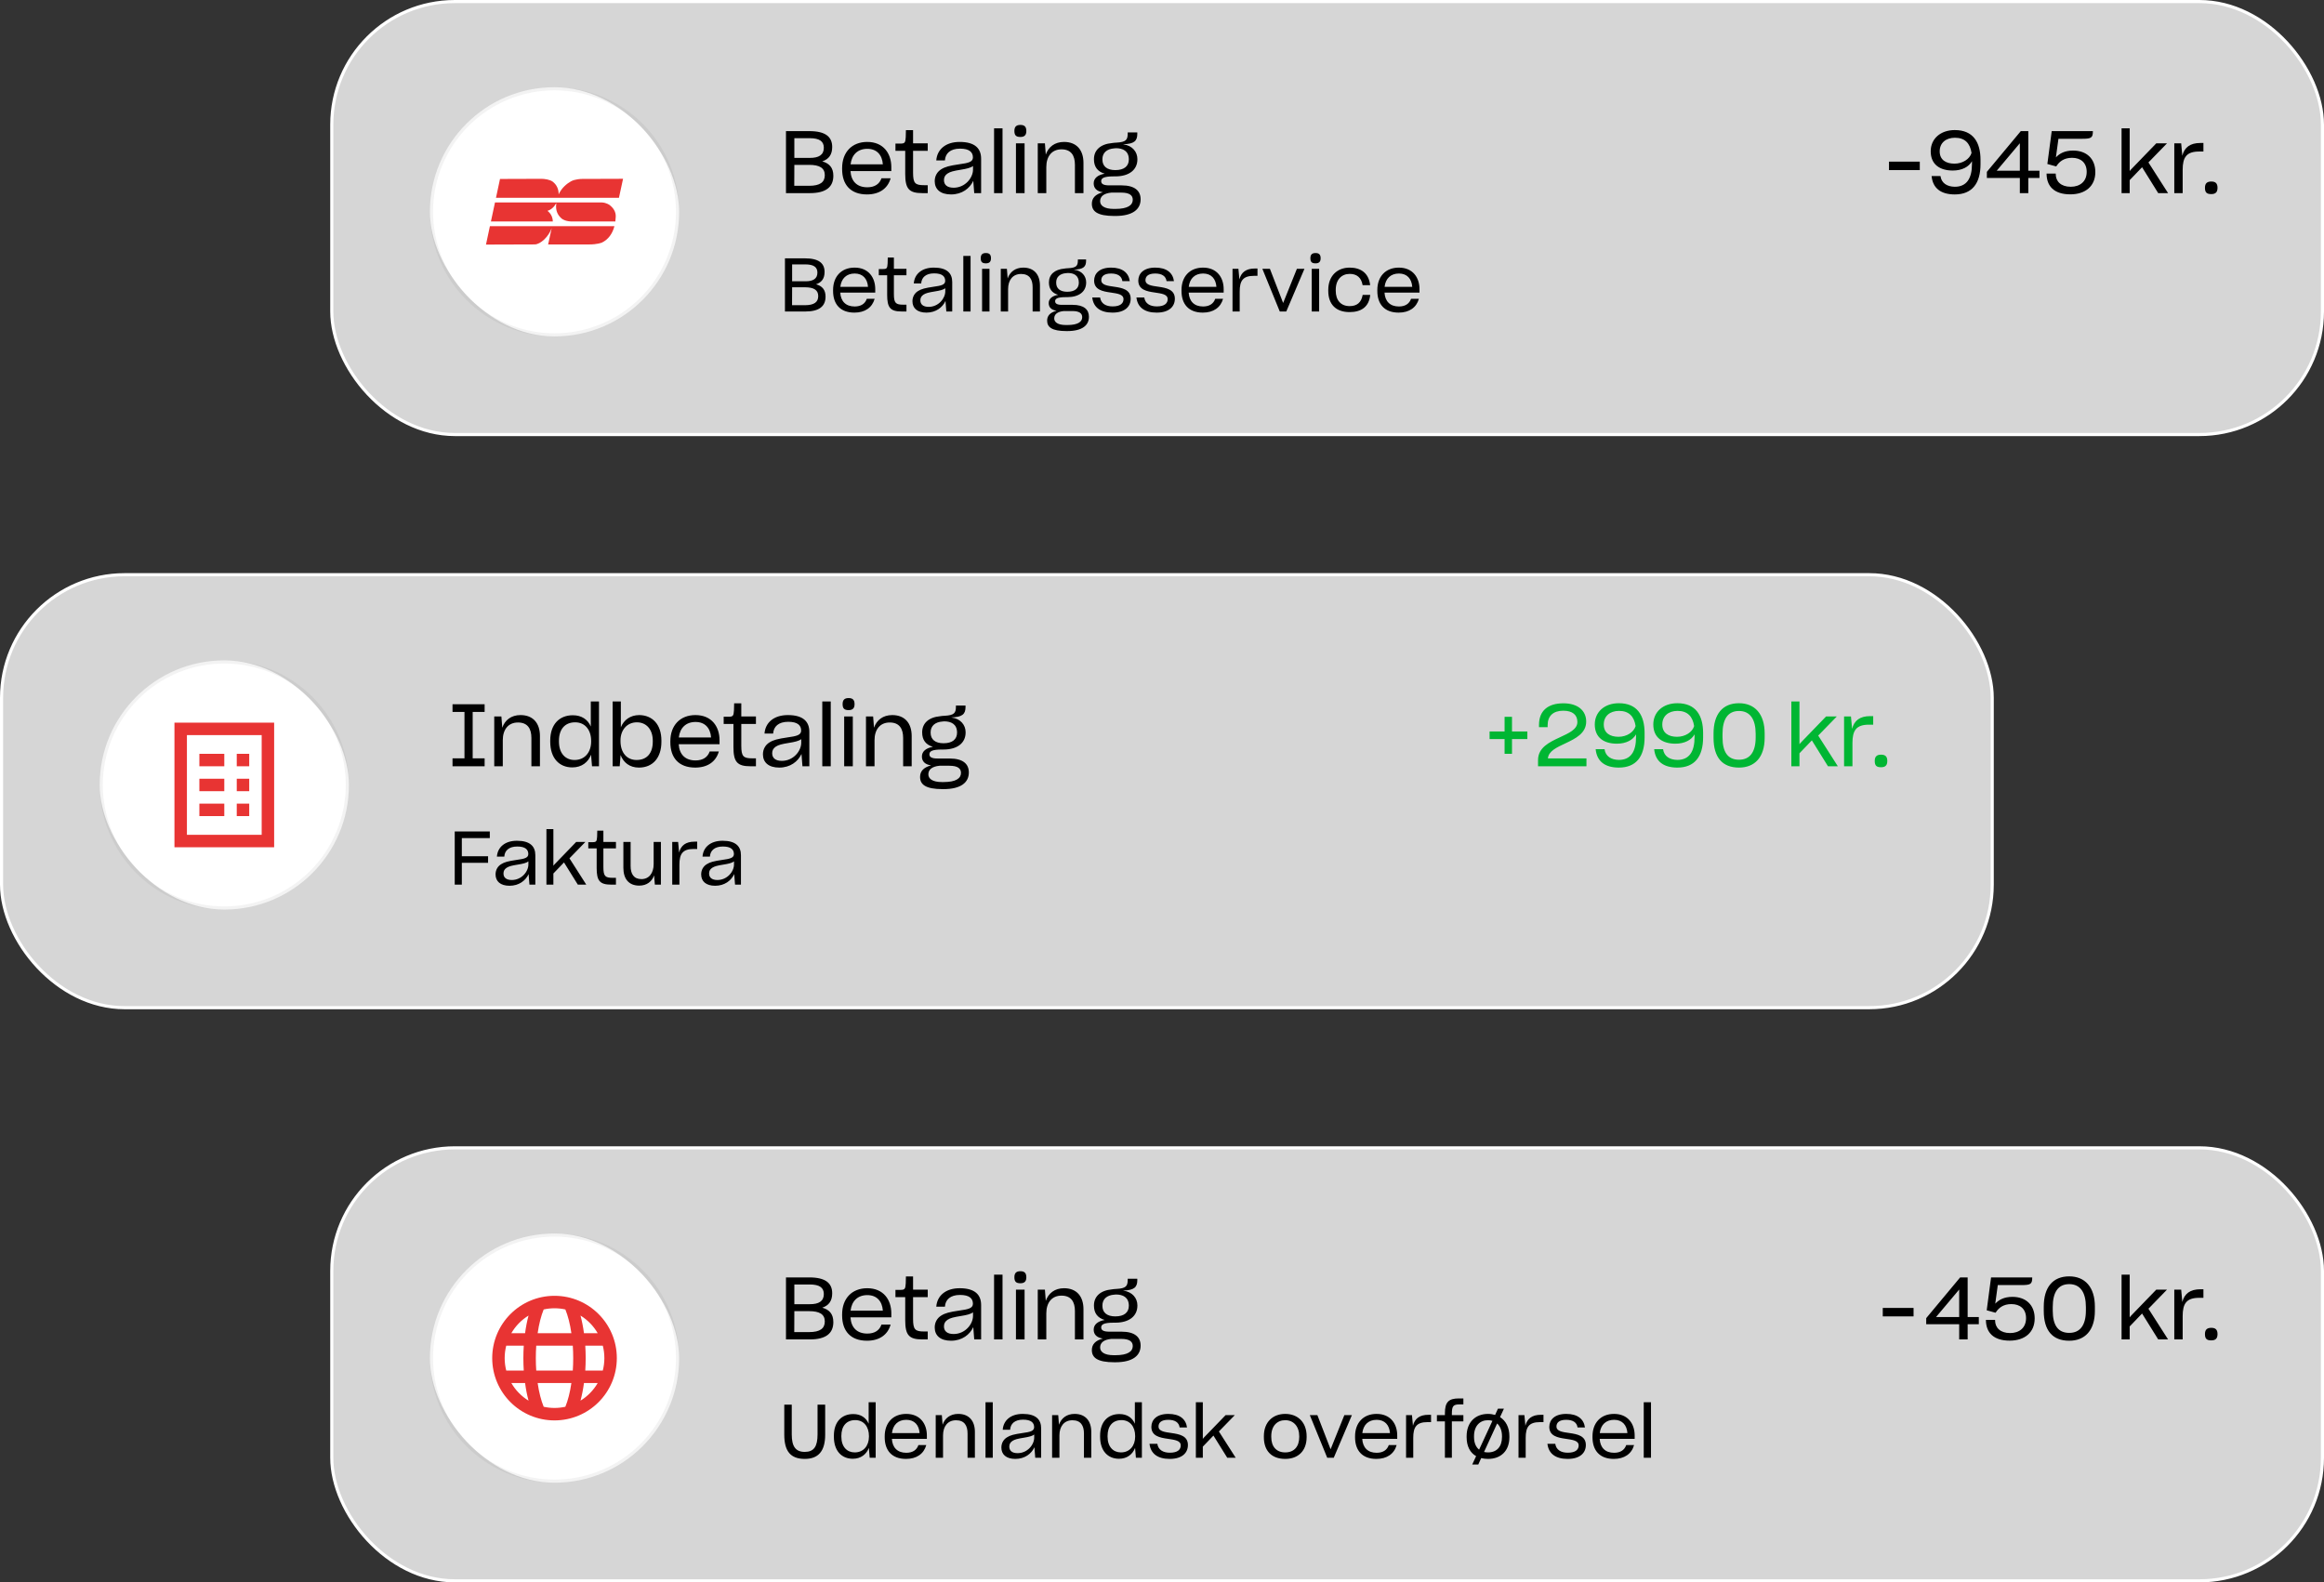 <svg xmlns="http://www.w3.org/2000/svg" fill="none" viewBox="0 0 373 254" height="254" width="373">
<rect x="0" y="0" width="373" height="254" fill="#333333" stroke="none"/>
<rect fill-opacity="0.8" fill="white" rx="19.75" height="69.5" width="319.5" y="184.25" x="53.25"></rect>
<rect stroke-width="0.5" stroke="white" rx="19.75" height="69.5" width="319.5" y="184.25" x="53.25"></rect>
<g clip-path="url(#clip0_13506_33442)">
<rect fill="white" height="40" width="40" y="198" x="69"></rect>
<path fill="#E83433" d="M89 208C83.477 208 79 212.477 79 218C79 223.523 83.477 228 89 228C94.523 228 99 223.523 99 218C99 212.477 94.523 208 89 208ZM87.26 210.19C87.82 210.066 88.402 210 89 210C89.598 210 90.18 210.066 90.74 210.19C91.153 211.201 91.49 212.5 91.707 214H86.293C86.51 212.5 86.847 211.201 87.26 210.19ZM84.83 211.172C83.691 211.869 82.74 212.843 82.07 214H84.274C84.408 212.995 84.595 212.043 84.83 211.172ZM81.252 216C81.088 216.639 81 217.309 81 218C81 218.691 81.088 219.361 81.252 220H84.064C84.021 219.349 84 218.681 84 218C84 217.319 84.021 216.651 84.064 216H81.252ZM82.07 222C82.74 223.157 83.691 224.131 84.83 224.828C84.595 223.957 84.408 223.005 84.274 222H82.07ZM87.26 225.81C87.82 225.934 88.402 226 89 226C89.598 226 90.18 225.934 90.74 225.81C91.153 224.799 91.49 223.5 91.707 222H86.293C86.51 223.5 86.847 224.799 87.26 225.81ZM93.17 224.828C94.309 224.131 95.26 223.157 95.93 222H93.726C93.592 223.005 93.405 223.957 93.17 224.828ZM96.748 220C96.912 219.361 97 218.691 97 218C97 217.309 96.912 216.639 96.748 216H93.936C93.979 216.651 94 217.319 94 218C94 218.681 93.979 219.349 93.936 220H96.748ZM95.93 214C95.26 212.843 94.309 211.869 93.17 211.171C93.405 212.043 93.592 212.995 93.726 214H95.93ZM86 218C86 217.312 86.022 216.644 86.068 216H91.932C91.978 216.644 92 217.312 92 218C92 218.688 91.978 219.356 91.932 220H86.068C86.022 219.356 86 218.688 86 218Z" clip-rule="evenodd" fill-rule="evenodd"></path>
</g>
<path stroke-linejoin="round" stroke-linecap="round" stroke-width="0.5" stroke="black" d="M108.75 218C108.75 220.594 108.239 223.162 107.247 225.558C106.254 227.954 104.799 230.131 102.965 231.965C101.131 233.799 98.954 235.254 96.558 236.247C94.162 237.239 91.594 237.75 89 237.75C86.406 237.75 83.838 237.239 81.442 236.247C79.046 235.254 76.869 233.799 75.035 231.965C73.201 230.131 71.746 227.954 70.753 225.558C69.761 223.162 69.25 220.594 69.25 218C69.25 215.406 69.761 212.838 70.753 210.442C71.746 208.046 73.201 205.869 75.035 204.035C76.869 202.201 79.046 200.746 81.442 199.753C83.838 198.761 86.406 198.25 89 198.25C91.594 198.25 94.162 198.761 96.558 199.753C98.954 200.746 101.131 202.201 102.965 204.035C104.799 205.869 106.254 208.046 107.247 210.442C108.239 212.838 108.75 215.406 108.75 218L108.75 218Z" opacity="0.05"></path>
<path fill="black" d="M126.148 215V205.046H129.9C132.476 205.046 133.568 205.956 133.568 207.594C133.568 208.826 133.022 209.554 131.972 209.904C133.12 210.226 133.75 210.926 133.75 212.214V212.228C133.75 214.006 132.574 215 129.998 215H126.148ZM129.942 206.18H127.492V209.344H129.956C131.412 209.358 132.224 208.868 132.224 207.72C132.224 206.698 131.552 206.18 129.942 206.18ZM129.872 210.464H127.492L127.478 213.824H129.844C131.636 213.824 132.378 213.236 132.378 212.116C132.378 210.954 131.524 210.464 129.872 210.464ZM139.15 215.21C136.504 215.21 135.16 213.628 135.16 211.15V210.982C135.16 208.448 136.714 206.782 139.192 206.782C141.81 206.782 143.056 208.658 143.056 210.814V211.458H136.504C136.602 213.096 137.54 214.062 139.206 214.062C140.368 214.062 141.152 213.558 141.474 212.62H142.944C142.482 214.272 141.124 215.21 139.15 215.21ZM139.206 207.888C137.666 207.888 136.7 208.826 136.518 210.38H141.698C141.586 208.868 140.732 207.888 139.206 207.888ZM145.287 211.906V208.21H143.719V207.048C143.985 207.048 144.167 207.062 144.489 207.048C145.217 207.048 145.315 206.922 145.371 206.012C145.385 205.648 145.399 205.186 145.399 204.892H146.547V207.006H148.899V208.21H146.547V211.71C146.547 213.432 146.883 213.726 148.325 213.726H148.899V215H148.017C145.875 215 145.287 214.286 145.287 211.906ZM152.639 215.21C150.917 215.21 150.021 214.37 150.021 213.082C150.021 212.242 150.427 211.57 151.057 211.178C151.701 210.772 152.359 210.604 153.969 210.366C155.369 210.17 156.153 210.016 156.153 209.274C156.153 208.42 155.579 207.86 154.081 207.86C152.513 207.86 151.729 208.63 151.659 209.75H150.273C150.399 208.014 151.743 206.782 154.025 206.782C156.503 206.782 157.469 207.846 157.469 209.484V215H156.363L156.209 213.026C155.649 214.244 154.403 215.21 152.639 215.21ZM153.059 214.132C154.893 214.132 156.167 212.564 156.167 211.22V210.646C155.803 210.94 155.131 211.094 154.263 211.234C153.045 211.43 152.527 211.556 152.079 211.85C151.673 212.13 151.505 212.452 151.505 212.914C151.505 213.656 152.009 214.132 153.059 214.132ZM159.547 204.598H160.905V215H159.547V204.598ZM163.774 205.984C163.088 205.984 162.808 205.732 162.808 205.018C162.808 204.318 163.144 204.052 163.774 204.052C164.404 204.052 164.726 204.318 164.726 205.032C164.726 205.704 164.404 205.984 163.774 205.984ZM163.06 215V207.006H164.446V215H163.06ZM166.56 215V207.006H167.708L167.848 208.812C168.268 207.594 169.276 206.782 170.774 206.782C172.832 206.782 173.896 208.126 173.896 210.142V215H172.524V210.45C172.524 208.966 171.922 207.972 170.368 207.972C168.8 207.972 167.932 209.12 167.932 210.814V215H166.56ZM175.536 213.432C175.536 212.648 176.138 212.088 177.3 211.878C176.152 211.542 175.578 210.772 175.578 209.568V209.554C175.578 208.084 176.628 207.132 178.476 206.964C178.7 206.922 178.91 206.908 179.19 206.894C180.744 206.81 180.996 206.432 180.996 205.41V205.256H182.536V205.494C182.536 206.628 182.032 207.104 180.254 207.16L180.296 207.174C181.752 207.356 182.55 208.392 182.55 209.526V209.582C182.55 211.262 181.22 212.312 179.008 212.312H178.742C177.104 212.312 176.74 212.62 176.74 213.082C176.74 213.53 177.118 213.768 178.126 213.754H180.002C182.144 213.754 183.068 214.636 183.068 215.994C183.068 217.576 181.836 218.668 178.994 218.668H178.868C176.096 218.668 175.242 217.912 175.242 216.708C175.242 215.826 175.774 215.182 177.006 214.86C175.998 214.706 175.536 214.188 175.536 213.432ZM179.008 211.304C180.422 211.304 181.178 210.674 181.178 209.596V209.568C181.164 208.224 180.212 207.79 179.12 207.79C178.994 207.79 178.91 207.804 178.812 207.818C177.664 207.902 176.922 208.518 176.936 209.582V209.61C176.936 210.702 177.678 211.304 179.008 211.304ZM178.756 217.534H179.008C181.01 217.534 181.808 216.932 181.808 216.064C181.808 215.364 181.304 214.916 179.946 214.916H178.378C177.16 215.028 176.572 215.532 176.572 216.288V216.302C176.572 216.988 177.216 217.534 178.756 217.534Z"></path>
<path fill="black" d="M307.125 209.946V211.304H302.183V209.946H307.125Z"></path>
<path fill="black" d="M314.448 215V212.564H309.156V211.584L314.602 205.046H315.806V211.402H317.598V212.564H315.806V215H314.448ZM310.738 211.402H314.448V206.992L310.738 211.402ZM322.547 215.196C319.943 215.196 318.753 213.88 318.739 211.906V211.864H320.209V211.934C320.209 213.11 321.035 213.978 322.617 213.978C324.087 213.978 325.179 213.152 325.179 211.584C325.179 210.1 324.213 209.33 322.827 209.33C321.539 209.33 320.797 209.932 320.349 210.632L320.279 210.716L318.865 210.324L319.565 205.046H326.173C326.173 206.152 325.907 206.278 324.353 206.278H320.643L320.237 209.26C320.811 208.644 321.651 208.168 322.995 208.168C325.151 208.168 326.565 209.47 326.565 211.626C326.565 213.866 324.983 215.196 322.547 215.196ZM332.11 215.21C329.436 215.21 328.022 213.586 328.022 210.422V209.736C328.022 206.628 329.478 204.878 332.11 204.878C334.63 204.878 336.226 206.6 336.226 209.722V210.422C336.226 213.572 334.616 215.21 332.11 215.21ZM332.11 213.95C333.846 213.95 334.784 212.732 334.784 210.366V209.792C334.784 207.482 333.902 206.124 332.11 206.124C330.29 206.124 329.464 207.482 329.464 209.792V210.38C329.464 212.69 330.29 213.95 332.11 213.95Z"></path>
<path fill="black" d="M340.51 204.598H341.812V211.458L342.008 211.22L346.082 207.006H347.804L344.822 210.072L347.972 215H346.39L343.8 210.842L341.812 212.914V215H340.51V204.598ZM348.972 215V207.006H350.078L350.26 208.994C350.596 207.664 351.506 206.95 353.158 206.95H353.648V208.322H352.976C350.932 208.322 350.316 209.232 350.316 211.262V215H348.972ZM354.902 215.154C354.188 215.154 353.894 214.902 353.894 214.146C353.894 213.418 354.244 213.138 354.916 213.138C355.574 213.138 355.91 213.418 355.91 214.146C355.91 214.874 355.574 215.154 354.902 215.154Z"></path>
<path fill="black" d="M129.164 234.18C126.896 234.18 125.876 232.956 125.876 230.292V225.468H127.076V230.244C127.076 232.176 127.688 233.052 129.164 233.052C130.628 233.052 131.216 232.2 131.216 230.244V225.468H132.44V230.292C132.44 232.956 131.324 234.18 129.164 234.18ZM136.873 234.156C135.073 234.156 133.837 232.884 133.837 230.616V230.46C133.837 228.24 135.085 226.98 136.945 226.98C138.181 226.98 139.009 227.58 139.417 228.528V225.084H140.545V234H139.585L139.453 232.416C139.057 233.424 138.193 234.156 136.873 234.156ZM137.185 233.136C138.589 233.136 139.465 232.08 139.465 230.592V230.508C139.465 228.996 138.625 227.952 137.269 227.952C135.829 227.952 135.037 228.936 135.037 230.484V230.604C135.037 232.236 135.937 233.136 137.185 233.136ZM145.414 234.18C143.146 234.18 141.994 232.824 141.994 230.7V230.556C141.994 228.384 143.326 226.956 145.45 226.956C147.694 226.956 148.762 228.564 148.762 230.412V230.964H143.146C143.23 232.368 144.034 233.196 145.462 233.196C146.458 233.196 147.13 232.764 147.406 231.96H148.666C148.27 233.376 147.106 234.18 145.414 234.18ZM145.462 227.904C144.142 227.904 143.314 228.708 143.158 230.04H147.598C147.502 228.744 146.77 227.904 145.462 227.904ZM150.181 234V227.148H151.165L151.285 228.696C151.645 227.652 152.509 226.956 153.793 226.956C155.557 226.956 156.469 228.108 156.469 229.836V234H155.293V230.1C155.293 228.828 154.777 227.976 153.445 227.976C152.101 227.976 151.357 228.96 151.357 230.412V234H150.181ZM158.174 225.084H159.338V234H158.174V225.084ZM162.964 234.18C161.488 234.18 160.72 233.46 160.72 232.356C160.72 231.636 161.068 231.06 161.608 230.724C162.16 230.376 162.724 230.232 164.104 230.028C165.304 229.86 165.976 229.728 165.976 229.092C165.976 228.36 165.484 227.88 164.2 227.88C162.856 227.88 162.184 228.54 162.124 229.5H160.936C161.044 228.012 162.196 226.956 164.152 226.956C166.276 226.956 167.104 227.868 167.104 229.272V234H166.156L166.024 232.308C165.544 233.352 164.476 234.18 162.964 234.18ZM163.324 233.256C164.896 233.256 165.988 231.912 165.988 230.76V230.268C165.676 230.52 165.1 230.652 164.356 230.772C163.312 230.94 162.868 231.048 162.484 231.3C162.136 231.54 161.992 231.816 161.992 232.212C161.992 232.848 162.424 233.256 163.324 233.256ZM168.861 234V227.148H169.845L169.965 228.696C170.325 227.652 171.189 226.956 172.473 226.956C174.237 226.956 175.149 228.108 175.149 229.836V234H173.973V230.1C173.973 228.828 173.457 227.976 172.125 227.976C170.781 227.976 170.037 228.96 170.037 230.412V234H168.861ZM179.6 234.156C177.8 234.156 176.564 232.884 176.564 230.616V230.46C176.564 228.24 177.812 226.98 179.672 226.98C180.908 226.98 181.736 227.58 182.144 228.528V225.084H183.272V234H182.312L182.18 232.416C181.784 233.424 180.92 234.156 179.6 234.156ZM179.912 233.136C181.316 233.136 182.192 232.08 182.192 230.592V230.508C182.192 228.996 181.352 227.952 179.996 227.952C178.556 227.952 177.764 228.936 177.764 230.484V230.604C177.764 232.236 178.664 233.136 179.912 233.136ZM187.744 234.18C185.812 234.18 184.684 233.352 184.492 231.756H185.752C185.896 232.74 186.688 233.184 187.768 233.184C189.028 233.184 189.508 232.668 189.508 232.02C189.508 231.216 188.512 231.12 187.432 230.952C186.16 230.772 184.792 230.52 184.792 229.032C184.804 227.892 185.656 226.956 187.516 226.956C189.364 226.956 190.336 227.808 190.516 229.128H189.328C189.22 228.324 188.584 227.904 187.504 227.904C186.328 227.904 185.944 228.408 185.944 228.972C185.944 229.764 186.952 229.872 188.032 230.028C189.292 230.208 190.66 230.472 190.66 231.948C190.66 233.196 189.748 234.18 187.744 234.18ZM191.936 225.084H193.052V230.964L193.22 230.76L196.712 227.148H198.188L195.632 229.776L198.332 234H196.976L194.756 230.436L193.052 232.212V234H191.936V225.084ZM206.281 234.18C204.097 234.18 202.849 232.884 202.849 230.688V230.544C202.849 228.252 204.301 226.956 206.281 226.956C208.285 226.956 209.713 228.288 209.713 230.544V230.688C209.713 232.884 208.357 234.18 206.281 234.18ZM206.281 233.136C207.697 233.136 208.525 232.212 208.525 230.664V230.532C208.525 228.96 207.613 227.964 206.281 227.964C204.973 227.964 204.037 228.888 204.037 230.532V230.664C204.037 232.212 204.865 233.136 206.281 233.136ZM213.02 234L210.224 227.148H211.436L213.56 232.632L215.768 227.148H216.98L214.064 234H213.02ZM220.906 234.18C218.638 234.18 217.486 232.824 217.486 230.7V230.556C217.486 228.384 218.818 226.956 220.942 226.956C223.186 226.956 224.254 228.564 224.254 230.412V230.964H218.638C218.722 232.368 219.526 233.196 220.954 233.196C221.95 233.196 222.622 232.764 222.898 231.96H224.158C223.762 233.376 222.598 234.18 220.906 234.18ZM220.954 227.904C219.634 227.904 218.806 228.708 218.65 230.04H223.09C222.994 228.744 222.262 227.904 220.954 227.904ZM225.673 234V227.148H226.621L226.777 228.852C227.065 227.712 227.845 227.1 229.261 227.1H229.681V228.276H229.105C227.353 228.276 226.825 229.056 226.825 230.796V234H225.673ZM230.623 227.148H231.907V226.848C231.907 225.048 232.519 224.472 234.151 224.472H234.871V225.432H234.295C233.239 225.432 233.023 225.672 233.023 226.98V227.148H234.871V228.156H233.023V234H231.907V228.156H230.623V227.148ZM236.292 235.08L236.916 233.736C235.932 233.184 235.392 232.128 235.392 230.688V230.544C235.392 228.252 236.844 226.956 238.824 226.956C239.232 226.956 239.604 227.016 239.964 227.124L240.42 226.116H241.38L240.756 227.472C241.68 228.06 242.256 229.116 242.256 230.544V230.688C242.256 232.884 240.9 234.18 238.824 234.18C238.428 234.18 238.068 234.132 237.732 234.048L237.264 235.08H236.292ZM236.58 230.664C236.58 231.576 236.868 232.272 237.396 232.692L239.532 228.072C239.316 228 239.076 227.964 238.824 227.964C237.516 227.964 236.58 228.888 236.58 230.532V230.664ZM238.824 233.136C240.24 233.136 241.068 232.212 241.068 230.664V230.532C241.068 229.644 240.78 228.936 240.288 228.492L238.188 233.064C238.38 233.112 238.596 233.136 238.824 233.136ZM243.72 234V227.148H244.668L244.824 228.852C245.112 227.712 245.892 227.1 247.308 227.1H247.728V228.276H247.152C245.4 228.276 244.872 229.056 244.872 230.796V234H243.72ZM251.611 234.18C249.679 234.18 248.551 233.352 248.359 231.756H249.619C249.763 232.74 250.555 233.184 251.635 233.184C252.895 233.184 253.375 232.668 253.375 232.02C253.375 231.216 252.379 231.12 251.299 230.952C250.027 230.772 248.659 230.52 248.659 229.032C248.671 227.892 249.523 226.956 251.383 226.956C253.231 226.956 254.203 227.808 254.383 229.128H253.195C253.087 228.324 252.451 227.904 251.371 227.904C250.195 227.904 249.811 228.408 249.811 228.972C249.811 229.764 250.819 229.872 251.899 230.028C253.159 230.208 254.527 230.472 254.527 231.948C254.527 233.196 253.615 234.18 251.611 234.18ZM259.015 234.18C256.747 234.18 255.595 232.824 255.595 230.7V230.556C255.595 228.384 256.927 226.956 259.051 226.956C261.295 226.956 262.363 228.564 262.363 230.412V230.964H256.747C256.831 232.368 257.635 233.196 259.063 233.196C260.059 233.196 260.731 232.764 261.007 231.96H262.267C261.871 233.376 260.707 234.18 259.015 234.18ZM259.063 227.904C257.743 227.904 256.915 228.708 256.759 230.04H261.199C261.103 228.744 260.371 227.904 259.063 227.904ZM263.819 225.084H264.983V234H263.819V225.084Z"></path>
<rect fill-opacity="0.8" fill="white" rx="19.75" height="69.5" width="319.5" y="0.25" x="53.25"></rect>
<rect stroke-width="0.5" stroke="white" rx="19.75" height="69.5" width="319.5" y="0.25" x="53.25"></rect>
<g clip-path="url(#clip1_13506_33442)">
<rect fill="white" height="40" width="40" y="14" x="69"></rect>
<path fill="#E83433" d="M97.835 32.907C97.828 32.901 97.322 32.529 96.611 32.499L79.445 32.498L78.791 35.554H88.726C88.714 34.925 88.469 34.32 87.87 33.84C88.463 33.668 88.961 33.203 89.282 32.609C89.261 32.781 89.251 32.942 89.247 33.109C89.233 34.019 89.63 34.665 90.202 35.126C90.317 35.213 90.829 35.554 91.835 35.554H98.762C98.796 35.302 98.819 35.042 98.828 34.772C98.854 33.964 98.421 33.357 97.835 32.907ZM93.409 28.721C93.29 28.721 92.302 28.74 91.644 29.104C90.988 29.473 90.148 30.139 89.661 31.199C89.678 30.445 89.399 29.689 88.71 29.159C88.201 28.796 87.385 28.716 86.919 28.702L86.561 28.704L80.251 28.725L79.605 31.749L99.341 31.746L100 28.699L93.409 28.721ZM78 39.259C78 39.259 84.6 39.234 85.808 39.234C86.736 39.234 88.061 38.003 88.543 36.62L87.975 39.237H94.571C95.842 39.237 96.52 38.977 96.622 38.931C97.633 38.441 98.297 37.517 98.613 36.31H78.629L78 39.259Z"></path>
</g>
<path stroke-linejoin="round" stroke-linecap="round" stroke-width="0.5" stroke="black" d="M108.75 34C108.75 36.594 108.239 39.162 107.247 41.558C106.254 43.954 104.799 46.131 102.965 47.965C101.131 49.799 98.954 51.254 96.558 52.247C94.162 53.239 91.594 53.75 89 53.75C86.406 53.75 83.838 53.239 81.442 52.247C79.046 51.254 76.869 49.799 75.035 47.965C73.201 46.131 71.746 43.954 70.753 41.558C69.761 39.162 69.25 36.594 69.25 34C69.25 31.406 69.761 28.838 70.753 26.442C71.746 24.046 73.201 21.869 75.035 20.035C76.869 18.201 79.046 16.746 81.442 15.753C83.838 14.761 86.406 14.25 89 14.25C91.594 14.25 94.162 14.761 96.558 15.753C98.954 16.746 101.131 18.201 102.965 20.035C104.799 21.869 106.254 24.046 107.247 26.442C108.239 28.838 108.75 31.406 108.75 34L108.75 34Z" opacity="0.05"></path>
<path fill="black" d="M126.148 31V21.046H129.9C132.476 21.046 133.568 21.956 133.568 23.594C133.568 24.826 133.022 25.554 131.972 25.904C133.12 26.226 133.75 26.926 133.75 28.214V28.228C133.75 30.006 132.574 31 129.998 31H126.148ZM129.942 22.18H127.492V25.344H129.956C131.412 25.358 132.224 24.868 132.224 23.72C132.224 22.698 131.552 22.18 129.942 22.18ZM129.872 26.464H127.492L127.478 29.824H129.844C131.636 29.824 132.378 29.236 132.378 28.116C132.378 26.954 131.524 26.464 129.872 26.464ZM139.15 31.21C136.504 31.21 135.16 29.628 135.16 27.15V26.982C135.16 24.448 136.714 22.782 139.192 22.782C141.81 22.782 143.056 24.658 143.056 26.814V27.458H136.504C136.602 29.096 137.54 30.062 139.206 30.062C140.368 30.062 141.152 29.558 141.474 28.62H142.944C142.482 30.272 141.124 31.21 139.15 31.21ZM139.206 23.888C137.666 23.888 136.7 24.826 136.518 26.38H141.698C141.586 24.868 140.732 23.888 139.206 23.888ZM145.287 27.906V24.21H143.719V23.048C143.985 23.048 144.167 23.062 144.489 23.048C145.217 23.048 145.315 22.922 145.371 22.012C145.385 21.648 145.399 21.186 145.399 20.892H146.547V23.006H148.899V24.21H146.547V27.71C146.547 29.432 146.883 29.726 148.325 29.726H148.899V31H148.017C145.875 31 145.287 30.286 145.287 27.906ZM152.639 31.21C150.917 31.21 150.021 30.37 150.021 29.082C150.021 28.242 150.427 27.57 151.057 27.178C151.701 26.772 152.359 26.604 153.969 26.366C155.369 26.17 156.153 26.016 156.153 25.274C156.153 24.42 155.579 23.86 154.081 23.86C152.513 23.86 151.729 24.63 151.659 25.75H150.273C150.399 24.014 151.743 22.782 154.025 22.782C156.503 22.782 157.469 23.846 157.469 25.484V31H156.363L156.209 29.026C155.649 30.244 154.403 31.21 152.639 31.21ZM153.059 30.132C154.893 30.132 156.167 28.564 156.167 27.22V26.646C155.803 26.94 155.131 27.094 154.263 27.234C153.045 27.43 152.527 27.556 152.079 27.85C151.673 28.13 151.505 28.452 151.505 28.914C151.505 29.656 152.009 30.132 153.059 30.132ZM159.547 20.598H160.905V31H159.547V20.598ZM163.774 21.984C163.088 21.984 162.808 21.732 162.808 21.018C162.808 20.318 163.144 20.052 163.774 20.052C164.404 20.052 164.726 20.318 164.726 21.032C164.726 21.704 164.404 21.984 163.774 21.984ZM163.06 31V23.006H164.446V31H163.06ZM166.56 31V23.006H167.708L167.848 24.812C168.268 23.594 169.276 22.782 170.774 22.782C172.832 22.782 173.896 24.126 173.896 26.142V31H172.524V26.45C172.524 24.966 171.922 23.972 170.368 23.972C168.8 23.972 167.932 25.12 167.932 26.814V31H166.56ZM175.536 29.432C175.536 28.648 176.138 28.088 177.3 27.878C176.152 27.542 175.578 26.772 175.578 25.568V25.554C175.578 24.084 176.628 23.132 178.476 22.964C178.7 22.922 178.91 22.908 179.19 22.894C180.744 22.81 180.996 22.432 180.996 21.41V21.256H182.536V21.494C182.536 22.628 182.032 23.104 180.254 23.16L180.296 23.174C181.752 23.356 182.55 24.392 182.55 25.526V25.582C182.55 27.262 181.22 28.312 179.008 28.312H178.742C177.104 28.312 176.74 28.62 176.74 29.082C176.74 29.53 177.118 29.768 178.126 29.754H180.002C182.144 29.754 183.068 30.636 183.068 31.994C183.068 33.576 181.836 34.668 178.994 34.668H178.868C176.096 34.668 175.242 33.912 175.242 32.708C175.242 31.826 175.774 31.182 177.006 30.86C175.998 30.706 175.536 30.188 175.536 29.432ZM179.008 27.304C180.422 27.304 181.178 26.674 181.178 25.596V25.568C181.164 24.224 180.212 23.79 179.12 23.79C178.994 23.79 178.91 23.804 178.812 23.818C177.664 23.902 176.922 24.518 176.936 25.582V25.61C176.936 26.702 177.678 27.304 179.008 27.304ZM178.756 33.534H179.008C181.01 33.534 181.808 32.932 181.808 32.064C181.808 31.364 181.304 30.916 179.946 30.916H178.378C177.16 31.028 176.572 31.532 176.572 32.288V32.302C176.572 32.988 177.216 33.534 178.756 33.534Z"></path>
<path fill="black" d="M308.125 25.946V27.304H303.183V25.946H308.125Z"></path>
<path fill="black" d="M313.741 31.21C311.557 31.21 310.213 30.258 310.017 28.256H311.445C311.599 29.39 312.495 29.964 313.741 29.978C315.631 29.978 316.499 28.662 316.499 26.324V25.876C315.981 26.8 314.889 27.374 313.419 27.374C311.403 27.374 309.877 26.45 309.877 24.28C309.877 22.292 311.431 20.878 313.741 20.878C316.695 20.878 317.871 22.838 317.871 25.666V26.352C317.871 29.46 316.499 31.21 313.741 31.21ZM311.319 24.294C311.319 25.666 312.327 26.268 313.685 26.268C315.001 26.268 316.135 25.54 316.429 24.546C316.191 22.992 315.365 22.11 313.769 22.11C312.299 22.11 311.319 22.95 311.319 24.294ZM324.183 31V28.564H318.891V27.584L324.337 21.046H325.541V27.402H327.333V28.564H325.541V31H324.183ZM320.473 27.402H324.183V22.992L320.473 27.402ZM332.281 31.196C329.677 31.196 328.487 29.88 328.473 27.906V27.864H329.943V27.934C329.943 29.11 330.769 29.978 332.351 29.978C333.821 29.978 334.913 29.152 334.913 27.584C334.913 26.1 333.947 25.33 332.561 25.33C331.273 25.33 330.531 25.932 330.083 26.632L330.013 26.716L328.599 26.324L329.299 21.046H335.907C335.907 22.152 335.641 22.278 334.087 22.278H330.377L329.971 25.26C330.545 24.644 331.385 24.168 332.729 24.168C334.885 24.168 336.299 25.47 336.299 27.626C336.299 29.866 334.717 31.196 332.281 31.196Z"></path>
<path fill="black" d="M340.51 20.598H341.812V27.458L342.008 27.22L346.082 23.006H347.804L344.822 26.072L347.972 31H346.39L343.8 26.842L341.812 28.914V31H340.51V20.598ZM348.972 31V23.006H350.078L350.26 24.994C350.596 23.664 351.506 22.95 353.158 22.95H353.648V24.322H352.976C350.932 24.322 350.316 25.232 350.316 27.262V31H348.972ZM354.902 31.154C354.188 31.154 353.894 30.902 353.894 30.146C353.894 29.418 354.244 29.138 354.916 29.138C355.574 29.138 355.91 29.418 355.91 30.146C355.91 30.874 355.574 31.154 354.902 31.154Z"></path>
<path fill="black" d="M125.984 50V41.468H129.2C131.408 41.468 132.344 42.248 132.344 43.652C132.344 44.708 131.876 45.332 130.976 45.632C131.96 45.908 132.5 46.508 132.5 47.612V47.624C132.5 49.148 131.492 50 129.284 50H125.984ZM129.236 42.44H127.136V45.152H129.248C130.496 45.164 131.192 44.744 131.192 43.76C131.192 42.884 130.616 42.44 129.236 42.44ZM129.176 46.112H127.136L127.124 48.992H129.152C130.688 48.992 131.324 48.488 131.324 47.528C131.324 46.532 130.592 46.112 129.176 46.112ZM137.129 50.18C134.861 50.18 133.709 48.824 133.709 46.7V46.556C133.709 44.384 135.041 42.956 137.165 42.956C139.409 42.956 140.477 44.564 140.477 46.412V46.964H134.861C134.945 48.368 135.749 49.196 137.177 49.196C138.173 49.196 138.845 48.764 139.121 47.96H140.381C139.985 49.376 138.821 50.18 137.129 50.18ZM137.177 43.904C135.857 43.904 135.029 44.708 134.873 46.04H139.313C139.217 44.744 138.485 43.904 137.177 43.904ZM142.389 47.348V44.18H141.045V43.184C141.273 43.184 141.429 43.196 141.705 43.184C142.329 43.184 142.413 43.076 142.461 42.296C142.473 41.984 142.485 41.588 142.485 41.336H143.469V43.148H145.485V44.18H143.469V47.18C143.469 48.656 143.757 48.908 144.993 48.908H145.485V50H144.729C142.893 50 142.389 49.388 142.389 47.348ZM148.691 50.18C147.215 50.18 146.447 49.46 146.447 48.356C146.447 47.636 146.795 47.06 147.335 46.724C147.887 46.376 148.451 46.232 149.831 46.028C151.031 45.86 151.703 45.728 151.703 45.092C151.703 44.36 151.211 43.88 149.927 43.88C148.583 43.88 147.911 44.54 147.851 45.5H146.663C146.771 44.012 147.923 42.956 149.879 42.956C152.003 42.956 152.831 43.868 152.831 45.272V50H151.883L151.751 48.308C151.271 49.352 150.203 50.18 148.691 50.18ZM149.051 49.256C150.623 49.256 151.715 47.912 151.715 46.76V46.268C151.403 46.52 150.827 46.652 150.083 46.772C149.039 46.94 148.595 47.048 148.211 47.3C147.863 47.54 147.719 47.816 147.719 48.212C147.719 48.848 148.151 49.256 149.051 49.256ZM154.612 41.084H155.776V50H154.612V41.084ZM158.235 42.272C157.647 42.272 157.407 42.056 157.407 41.444C157.407 40.844 157.695 40.616 158.235 40.616C158.775 40.616 159.051 40.844 159.051 41.456C159.051 42.032 158.775 42.272 158.235 42.272ZM157.623 50V43.148H158.811V50H157.623ZM160.623 50V43.148H161.607L161.727 44.696C162.087 43.652 162.951 42.956 164.235 42.956C165.999 42.956 166.911 44.108 166.911 45.836V50H165.735V46.1C165.735 44.828 165.219 43.976 163.887 43.976C162.543 43.976 161.799 44.96 161.799 46.412V50H160.623ZM168.316 48.656C168.316 47.984 168.832 47.504 169.828 47.324C168.844 47.036 168.352 46.376 168.352 45.344V45.332C168.352 44.072 169.252 43.256 170.836 43.112C171.028 43.076 171.208 43.064 171.448 43.052C172.78 42.98 172.996 42.656 172.996 41.78V41.648H174.316V41.852C174.316 42.824 173.884 43.232 172.36 43.28L172.396 43.292C173.644 43.448 174.328 44.336 174.328 45.308V45.356C174.328 46.796 173.188 47.696 171.292 47.696H171.064C169.66 47.696 169.348 47.96 169.348 48.356C169.348 48.74 169.672 48.944 170.536 48.932H172.144C173.98 48.932 174.772 49.688 174.772 50.852C174.772 52.208 173.716 53.144 171.28 53.144H171.172C168.796 53.144 168.064 52.496 168.064 51.464C168.064 50.708 168.52 50.156 169.576 49.88C168.712 49.748 168.316 49.304 168.316 48.656ZM171.292 46.832C172.504 46.832 173.152 46.292 173.152 45.368V45.344C173.14 44.192 172.324 43.82 171.388 43.82C171.28 43.82 171.208 43.832 171.124 43.844C170.14 43.916 169.504 44.444 169.516 45.356V45.38C169.516 46.316 170.152 46.832 171.292 46.832ZM171.076 52.172H171.292C173.008 52.172 173.692 51.656 173.692 50.912C173.692 50.312 173.26 49.928 172.096 49.928H170.752C169.708 50.024 169.204 50.456 169.204 51.104V51.116C169.204 51.704 169.756 52.172 171.076 52.172ZM178.557 50.18C176.625 50.18 175.497 49.352 175.305 47.756H176.565C176.709 48.74 177.501 49.184 178.581 49.184C179.841 49.184 180.321 48.668 180.321 48.02C180.321 47.216 179.325 47.12 178.245 46.952C176.973 46.772 175.605 46.52 175.605 45.032C175.617 43.892 176.469 42.956 178.329 42.956C180.177 42.956 181.149 43.808 181.329 45.128H180.141C180.033 44.324 179.397 43.904 178.317 43.904C177.141 43.904 176.757 44.408 176.757 44.972C176.757 45.764 177.765 45.872 178.845 46.028C180.105 46.208 181.473 46.472 181.473 47.948C181.473 49.196 180.561 50.18 178.557 50.18ZM185.647 50.18C183.715 50.18 182.587 49.352 182.395 47.756H183.655C183.799 48.74 184.591 49.184 185.671 49.184C186.931 49.184 187.411 48.668 187.411 48.02C187.411 47.216 186.415 47.12 185.335 46.952C184.063 46.772 182.695 46.52 182.695 45.032C182.707 43.892 183.559 42.956 185.419 42.956C187.267 42.956 188.239 43.808 188.419 45.128H187.231C187.123 44.324 186.487 43.904 185.407 43.904C184.231 43.904 183.847 44.408 183.847 44.972C183.847 45.764 184.855 45.872 185.935 46.028C187.195 46.208 188.563 46.472 188.563 47.948C188.563 49.196 187.651 50.18 185.647 50.18ZM193.05 50.18C190.782 50.18 189.63 48.824 189.63 46.7V46.556C189.63 44.384 190.962 42.956 193.086 42.956C195.33 42.956 196.398 44.564 196.398 46.412V46.964H190.782C190.866 48.368 191.67 49.196 193.098 49.196C194.094 49.196 194.766 48.764 195.042 47.96H196.302C195.906 49.376 194.742 50.18 193.05 50.18ZM193.098 43.904C191.778 43.904 190.95 44.708 190.794 46.04H195.234C195.138 44.744 194.406 43.904 193.098 43.904ZM197.818 50V43.148H198.766L198.922 44.852C199.21 43.712 199.99 43.1 201.406 43.1H201.826V44.276H201.25C199.498 44.276 198.97 45.056 198.97 46.796V50H197.818ZM205.403 50L202.607 43.148H203.819L205.943 48.632L208.151 43.148H209.363L206.447 50H205.403ZM211.145 42.272C210.557 42.272 210.317 42.056 210.317 41.444C210.317 40.844 210.605 40.616 211.145 40.616C211.685 40.616 211.961 40.844 211.961 41.456C211.961 42.032 211.685 42.272 211.145 42.272ZM210.533 50V43.148H211.721V50H210.533ZM216.605 50.096C214.445 50.096 213.185 48.884 213.185 46.688V46.544C213.185 44.252 214.661 42.956 216.617 42.956C218.429 42.956 219.689 43.856 219.905 45.752V45.776H218.693V45.752C218.489 44.54 217.745 43.964 216.629 43.964C215.321 43.964 214.385 44.888 214.385 46.532V46.664C214.385 48.212 215.213 49.136 216.617 49.136C217.793 49.136 218.489 48.56 218.705 47.348V47.336H219.917V47.36C219.713 49.304 218.429 50.096 216.605 50.096ZM224.48 50.18C222.212 50.18 221.06 48.824 221.06 46.7V46.556C221.06 44.384 222.392 42.956 224.516 42.956C226.76 42.956 227.828 44.564 227.828 46.412V46.964H222.212C222.296 48.368 223.1 49.196 224.528 49.196C225.524 49.196 226.196 48.764 226.472 47.96H227.732C227.336 49.376 226.172 50.18 224.48 50.18ZM224.528 43.904C223.208 43.904 222.38 44.708 222.224 46.04H226.664C226.568 44.744 225.836 43.904 224.528 43.904Z"></path>
<rect fill-opacity="0.8" fill="white" rx="19.75" height="69.5" width="319.5" y="92.25" x="0.25"></rect>
<rect stroke-width="0.5" stroke="white" rx="19.75" height="69.5" width="319.5" y="92.25" x="0.25"></rect>
<g clip-path="url(#clip2_13506_33442)">
<rect fill="white" height="40" width="40" y="106" x="16"></rect>
<path fill="#E83433" d="M40 131H38V129H40V131Z"></path>
<path fill="#E83433" d="M32 131H36V129H32V131Z"></path>
<path fill="#E83433" d="M40 127H38V125H40V127Z"></path>
<path fill="#E83433" d="M32 127H36V125H32V127Z"></path>
<path fill="#E83433" d="M40 123H38V121H40V123Z"></path>
<path fill="#E83433" d="M32 123H36V121H32V123Z"></path>
<path fill="#E83433" d="M28 116H44V136H28V116ZM30 118V134H42V118H30Z" clip-rule="evenodd" fill-rule="evenodd"></path>
</g>
<path stroke-linejoin="round" stroke-linecap="round" stroke-width="0.5" stroke="black" d="M55.75 126C55.75 128.594 55.239 131.162 54.247 133.558C53.254 135.954 51.799 138.131 49.965 139.965C48.131 141.799 45.954 143.254 43.558 144.247C41.162 145.239 38.594 145.75 36 145.75C33.406 145.75 30.838 145.239 28.442 144.247C26.046 143.254 23.869 141.799 22.035 139.965C20.201 138.131 18.746 135.954 17.753 133.558C16.761 131.162 16.25 128.594 16.25 126C16.25 123.406 16.761 120.838 17.753 118.442C18.746 116.046 20.201 113.869 22.035 112.035C23.869 110.201 26.046 108.746 28.442 107.753C30.838 106.761 33.406 106.25 36 106.25C38.594 106.25 41.162 106.761 43.558 107.753C45.954 108.746 48.131 110.201 49.965 112.035C51.799 113.869 53.254 116.046 54.247 118.442C55.239 120.838 55.75 123.406 55.75 126L55.75 126Z" opacity="0.05"></path>
<path fill="black" d="M72.63 121.726H74.548V114.278H72.63V113.046H77.782V114.278H75.864V121.726H77.782V123H72.63V121.726ZM79.325 123V115.006H80.473L80.613 116.812C81.033 115.594 82.041 114.782 83.539 114.782C85.597 114.782 86.661 116.126 86.661 118.142V123H85.289V118.45C85.289 116.966 84.687 115.972 83.133 115.972C81.565 115.972 80.697 117.12 80.697 118.814V123H79.325ZM91.854 123.182C89.754 123.182 88.312 121.698 88.312 119.052V118.87C88.312 116.28 89.768 114.81 91.938 114.81C93.38 114.81 94.346 115.51 94.822 116.616V112.598H96.138V123H95.018L94.864 121.152C94.402 122.328 93.394 123.182 91.854 123.182ZM92.218 121.992C93.856 121.992 94.878 120.76 94.878 119.024V118.926C94.878 117.162 93.898 115.944 92.316 115.944C90.636 115.944 89.712 117.092 89.712 118.898V119.038C89.712 120.942 90.762 121.992 92.218 121.992ZM102.544 123.21C101.046 123.21 100.052 122.384 99.604 121.194L99.464 123H98.33V112.598H99.646V116.742C100.122 115.58 101.144 114.782 102.614 114.782C104.686 114.81 106.156 116.252 106.156 118.884V119.066C106.156 121.656 104.756 123.21 102.544 123.21ZM102.166 121.992C103.818 121.992 104.77 120.914 104.77 119.052V118.898C104.77 117.064 103.72 115.944 102.222 115.944C100.626 115.944 99.59 117.19 99.59 118.842V118.954C99.59 120.788 100.584 121.992 102.166 121.992ZM111.58 123.21C108.934 123.21 107.59 121.628 107.59 119.15V118.982C107.59 116.448 109.144 114.782 111.622 114.782C114.24 114.782 115.486 116.658 115.486 118.814V119.458H108.934C109.032 121.096 109.97 122.062 111.636 122.062C112.798 122.062 113.582 121.558 113.904 120.62H115.374C114.912 122.272 113.554 123.21 111.58 123.21ZM111.636 115.888C110.096 115.888 109.13 116.826 108.948 118.38H114.128C114.016 116.868 113.162 115.888 111.636 115.888ZM117.717 119.906V116.21H116.149V115.048C116.415 115.048 116.597 115.062 116.919 115.048C117.647 115.048 117.745 114.922 117.801 114.012C117.815 113.648 117.829 113.186 117.829 112.892H118.977V115.006H121.329V116.21H118.977V119.71C118.977 121.432 119.313 121.726 120.755 121.726H121.329V123H120.447C118.305 123 117.717 122.286 117.717 119.906ZM125.069 123.21C123.347 123.21 122.451 122.37 122.451 121.082C122.451 120.242 122.857 119.57 123.487 119.178C124.131 118.772 124.789 118.604 126.399 118.366C127.799 118.17 128.583 118.016 128.583 117.274C128.583 116.42 128.009 115.86 126.511 115.86C124.943 115.86 124.159 116.63 124.089 117.75H122.703C122.829 116.014 124.173 114.782 126.455 114.782C128.933 114.782 129.899 115.846 129.899 117.484V123H128.793L128.639 121.026C128.079 122.244 126.833 123.21 125.069 123.21ZM125.489 122.132C127.323 122.132 128.597 120.564 128.597 119.22V118.646C128.233 118.94 127.561 119.094 126.693 119.234C125.475 119.43 124.957 119.556 124.509 119.85C124.103 120.13 123.935 120.452 123.935 120.914C123.935 121.656 124.439 122.132 125.489 122.132ZM131.976 112.598H133.334V123H131.976V112.598ZM136.204 113.984C135.518 113.984 135.238 113.732 135.238 113.018C135.238 112.318 135.574 112.052 136.204 112.052C136.834 112.052 137.156 112.318 137.156 113.032C137.156 113.704 136.834 113.984 136.204 113.984ZM135.49 123V115.006H136.876V123H135.49ZM138.989 123V115.006H140.137L140.277 116.812C140.697 115.594 141.705 114.782 143.203 114.782C145.261 114.782 146.325 116.126 146.325 118.142V123H144.953V118.45C144.953 116.966 144.351 115.972 142.797 115.972C141.229 115.972 140.361 117.12 140.361 118.814V123H138.989ZM147.965 121.432C147.965 120.648 148.567 120.088 149.729 119.878C148.581 119.542 148.007 118.772 148.007 117.568V117.554C148.007 116.084 149.057 115.132 150.905 114.964C151.129 114.922 151.339 114.908 151.619 114.894C153.173 114.81 153.425 114.432 153.425 113.41V113.256H154.965V113.494C154.965 114.628 154.461 115.104 152.683 115.16L152.725 115.174C154.181 115.356 154.979 116.392 154.979 117.526V117.582C154.979 119.262 153.649 120.312 151.437 120.312H151.171C149.533 120.312 149.169 120.62 149.169 121.082C149.169 121.53 149.547 121.768 150.555 121.754H152.431C154.573 121.754 155.497 122.636 155.497 123.994C155.497 125.576 154.265 126.668 151.423 126.668H151.297C148.525 126.668 147.671 125.912 147.671 124.708C147.671 123.826 148.203 123.182 149.435 122.86C148.427 122.706 147.965 122.188 147.965 121.432ZM151.437 119.304C152.851 119.304 153.607 118.674 153.607 117.596V117.568C153.593 116.224 152.641 115.79 151.549 115.79C151.423 115.79 151.339 115.804 151.241 115.818C150.093 115.902 149.351 116.518 149.365 117.582V117.61C149.365 118.702 150.107 119.304 151.437 119.304ZM151.185 125.534H151.437C153.439 125.534 154.237 124.932 154.237 124.064C154.237 123.364 153.733 122.916 152.375 122.916H150.807C149.589 123.028 149.001 123.532 149.001 124.288V124.302C149.001 124.988 149.645 125.534 151.185 125.534Z"></path>
<path fill="#00B633" d="M239.077 117.414H241.485V115.062H242.675V117.414H245.139V118.632H242.675V120.998H241.485V118.632H239.077V117.414Z"></path>
<path fill="#00B633" d="M246.854 123V122.006C246.854 120.004 248.66 119.136 250.326 118.366C251.796 117.68 253.168 117.092 253.168 115.888C253.168 114.74 252.384 114.082 250.9 114.082C249.29 114.082 248.394 114.922 248.394 116.406V116.728H247.008V116.35C247.008 114.096 248.436 112.892 250.914 112.892C253.294 112.892 254.582 114.11 254.582 115.818C254.582 117.708 252.874 118.548 251.278 119.304C249.864 119.962 248.534 120.564 248.436 121.74H254.624V123H246.854ZM259.825 123.21C257.641 123.21 256.297 122.258 256.101 120.256H257.529C257.683 121.39 258.579 121.964 259.825 121.978C261.715 121.978 262.583 120.662 262.583 118.324V117.876C262.065 118.8 260.973 119.374 259.503 119.374C257.487 119.374 255.961 118.45 255.961 116.28C255.961 114.292 257.515 112.878 259.825 112.878C262.779 112.878 263.955 114.838 263.955 117.666V118.352C263.955 121.46 262.583 123.21 259.825 123.21ZM257.403 116.294C257.403 117.666 258.411 118.268 259.769 118.268C261.085 118.268 262.219 117.54 262.513 116.546C262.275 114.992 261.449 114.11 259.853 114.11C258.383 114.11 257.403 114.95 257.403 116.294ZM269.218 123.21C267.034 123.21 265.69 122.258 265.494 120.256H266.922C267.076 121.39 267.972 121.964 269.218 121.978C271.108 121.978 271.976 120.662 271.976 118.324V117.876C271.458 118.8 270.366 119.374 268.896 119.374C266.88 119.374 265.354 118.45 265.354 116.28C265.354 114.292 266.908 112.878 269.218 112.878C272.172 112.878 273.348 114.838 273.348 117.666V118.352C273.348 121.46 271.976 123.21 269.218 123.21ZM266.796 116.294C266.796 117.666 267.804 118.268 269.162 118.268C270.478 118.268 271.612 117.54 271.906 116.546C271.668 114.992 270.842 114.11 269.246 114.11C267.776 114.11 266.796 114.95 266.796 116.294ZM279.11 123.21C276.436 123.21 275.022 121.586 275.022 118.422V117.736C275.022 114.628 276.478 112.878 279.11 112.878C281.63 112.878 283.226 114.6 283.226 117.722V118.422C283.226 121.572 281.616 123.21 279.11 123.21ZM279.11 121.95C280.846 121.95 281.784 120.732 281.784 118.366V117.792C281.784 115.482 280.902 114.124 279.11 114.124C277.29 114.124 276.464 115.482 276.464 117.792V118.38C276.464 120.69 277.29 121.95 279.11 121.95Z"></path>
<path fill="#00B633" d="M287.51 112.598H288.812V119.458L289.008 119.22L293.082 115.006H294.804L291.822 118.072L294.972 123H293.39L290.8 118.842L288.812 120.914V123H287.51V112.598ZM295.972 123V115.006H297.078L297.26 116.994C297.596 115.664 298.506 114.95 300.158 114.95H300.648V116.322H299.976C297.932 116.322 297.316 117.232 297.316 119.262V123H295.972ZM301.902 123.154C301.188 123.154 300.894 122.902 300.894 122.146C300.894 121.418 301.244 121.138 301.916 121.138C302.574 121.138 302.91 121.418 302.91 122.146C302.91 122.874 302.574 123.154 301.902 123.154Z"></path>
<path fill="black" d="M72.984 142V133.468H78.612V134.524H74.124V137.44H78.336V138.496H74.124V142H72.984ZM81.781 142.18C80.305 142.18 79.537 141.46 79.537 140.356C79.537 139.636 79.885 139.06 80.425 138.724C80.977 138.376 81.541 138.232 82.921 138.028C84.121 137.86 84.793 137.728 84.793 137.092C84.793 136.36 84.301 135.88 83.017 135.88C81.673 135.88 81.001 136.54 80.941 137.5H79.753C79.861 136.012 81.013 134.956 82.969 134.956C85.093 134.956 85.921 135.868 85.921 137.272V142H84.973L84.841 140.308C84.361 141.352 83.293 142.18 81.781 142.18ZM82.141 141.256C83.713 141.256 84.805 139.912 84.805 138.76V138.268C84.493 138.52 83.917 138.652 83.173 138.772C82.129 138.94 81.685 139.048 81.301 139.3C80.953 139.54 80.809 139.816 80.809 140.212C80.809 140.848 81.241 141.256 82.141 141.256ZM87.701 133.084H88.817V138.964L88.985 138.76L92.477 135.148H93.953L91.397 137.776L94.097 142H92.741L90.521 138.436L88.817 140.212V142H87.701V133.084ZM95.764 139.348V136.18H94.42V135.184C94.648 135.184 94.804 135.196 95.08 135.184C95.704 135.184 95.788 135.076 95.836 134.296C95.848 133.984 95.86 133.588 95.86 133.336H96.844V135.148H98.86V136.18H96.844V139.18C96.844 140.656 97.132 140.908 98.368 140.908H98.86V142H98.104C96.268 142 95.764 141.388 95.764 139.348ZM102.595 142.156C100.891 142.156 100.051 141.04 100.051 139.3V135.148H101.215V139.012C101.215 140.248 101.695 141.112 102.955 141.112C104.191 141.112 104.911 140.116 104.911 138.712V135.148H106.075V142H105.103L104.983 140.512C104.635 141.508 103.807 142.156 102.595 142.156ZM107.892 142V135.148H108.84L108.996 136.852C109.284 135.712 110.064 135.1 111.48 135.1H111.9V136.276H111.324C109.572 136.276 109.044 137.056 109.044 138.796V142H107.892ZM114.781 142.18C113.305 142.18 112.537 141.46 112.537 140.356C112.537 139.636 112.885 139.06 113.425 138.724C113.977 138.376 114.541 138.232 115.921 138.028C117.121 137.86 117.793 137.728 117.793 137.092C117.793 136.36 117.301 135.88 116.017 135.88C114.673 135.88 114.001 136.54 113.941 137.5H112.753C112.861 136.012 114.013 134.956 115.969 134.956C118.093 134.956 118.921 135.868 118.921 137.272V142H117.973L117.841 140.308C117.361 141.352 116.293 142.18 114.781 142.18ZM115.141 141.256C116.713 141.256 117.805 139.912 117.805 138.76V138.268C117.493 138.52 116.917 138.652 116.173 138.772C115.129 138.94 114.685 139.048 114.301 139.3C113.953 139.54 113.809 139.816 113.809 140.212C113.809 140.848 114.241 141.256 115.141 141.256Z"></path>
<defs>
<clipPath id="clip0_13506_33442">
<rect fill="white" rx="20" height="40" width="40" y="198" x="69"></rect>
</clipPath>
<clipPath id="clip1_13506_33442">
<rect fill="white" rx="20" height="40" width="40" y="14" x="69"></rect>
</clipPath>
<clipPath id="clip2_13506_33442">
<rect fill="white" rx="20" height="40" width="40" y="106" x="16"></rect>
</clipPath>
</defs>
</svg>
